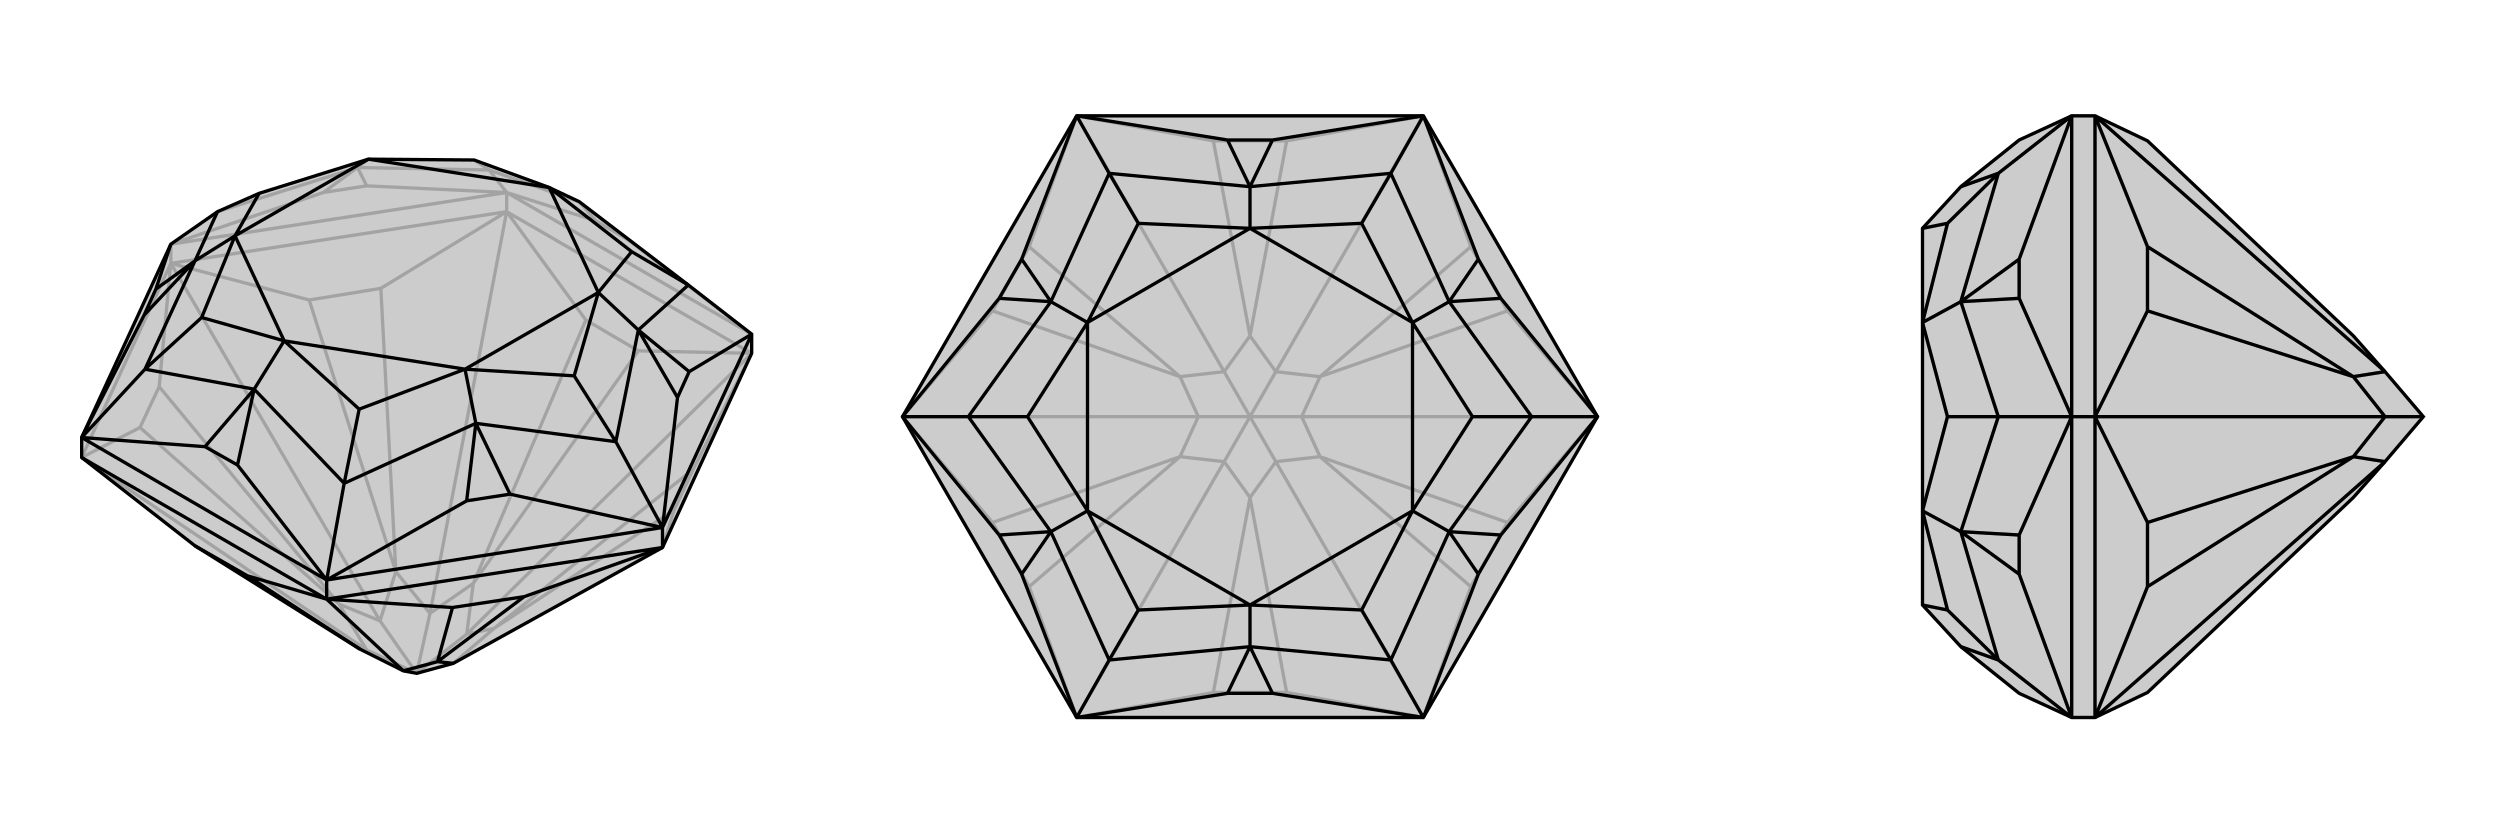 <svg xmlns="http://www.w3.org/2000/svg" viewBox="0 0 3000 1000">
    <g stroke="currentColor" stroke-width="4" fill="none" transform="translate(0 -25)">
        <path fill="currentColor" stroke="none" fill-opacity=".2" d="M902,449L902,426L826,367L695,267L659,250L569,217L442,216L311,257L261,279L205,318L98,550L98,574L234,680L432,804L484,830L500,833L544,821L795,682z" />
<path stroke-opacity=".2" d="M608,279L608,256M205,341L205,318M902,449L608,279M608,279L205,341M98,574L205,341M795,682L809,637M902,449L832,588M902,449L766,446M902,449L560,786M608,279L703,409M608,279L457,371M608,279L516,761M205,341L371,385M205,341L191,489M205,341L456,770M98,574L168,538M98,574L440,805M809,637L832,588M809,637L593,779M832,588L593,779M766,446L703,409M766,446L568,725M703,409L568,725M457,371L371,385M457,371L475,711M371,385L475,711M191,489L168,538M191,489L407,750M168,538L407,750M432,804L440,805M544,821L593,779M560,786L593,779M560,786L568,725M568,725L516,761M560,786L500,833M516,761L475,711M456,770L475,711M516,761L500,833M456,770L407,750M440,805L407,750M440,805L500,833M456,770L500,833M902,426L608,256M205,318L608,256M902,426L754,313M205,318L388,256M608,256L440,248M608,256L715,290M608,256L587,229M261,279L429,226M429,226L587,229M429,226L442,216M695,267L587,229M587,229L569,217M754,313L715,290M695,267L754,313M695,267L715,290M388,256L440,248M429,226L388,256M429,226L440,248" />
<path d="M902,449L902,426L826,367L695,267L659,250L569,217L442,216L311,257L261,279L205,318L98,550L98,574L234,680L432,804L484,830L500,833L544,821L795,682z" />
<path d="M392,744L392,721M795,682L795,658M392,744L98,574M392,744L795,682M392,744L297,716M392,744L543,754M392,744L484,830M795,682L629,741M297,716L234,680M297,716L432,804M543,754L629,741M543,754L525,819M629,741L525,819M484,830L525,819M544,821L525,819M902,426L795,658M795,658L392,721M392,721L98,550M902,426L827,471M795,658L813,502M795,658L612,618M795,658L739,555M392,721L560,626M392,721L285,583M392,721L413,605M98,550L246,561M98,550L173,403M98,550L174,468M205,318L187,372M826,367L766,421M826,367L758,327M766,421L739,555M766,421L718,376M739,555L571,533M739,555L689,476M571,533L413,605M571,533L558,468M413,605L305,492M413,605L431,516M305,492L174,468M305,492L341,434M174,468L234,338M174,468L242,406M234,338L261,279M234,338L282,308M758,327L659,250M758,327L718,376M718,376L689,476M689,476L558,468M558,468L431,516M431,516L341,434M341,434L242,406M242,406L282,308M282,308L311,257M718,376L659,250M718,376L558,468M558,468L341,434M341,434L282,308M282,308L442,216M659,250L442,216M827,471L813,502M766,421L827,471M766,421L813,502M612,618L560,626M571,533L612,618M571,533L560,626M285,583L246,561M305,492L285,583M305,492L246,561M173,403L187,372M234,338L173,403M234,338L187,372" />
    </g>
    <g stroke="currentColor" stroke-width="4" fill="none" transform="translate(1000 0)">
        <path fill="currentColor" stroke="none" fill-opacity=".2" d="M917,500L708,861L292,861L83,500L292,139L708,139z" />
<path stroke-opacity=".2" d="M708,861L544,831M708,861L765,704M708,861L531,554M917,500L809,627M917,500L809,373M917,500L562,500M708,139L765,296M708,139L544,169M708,139L531,446M292,139L456,169M292,139L235,296M292,139L469,446M83,500L191,373M83,500L191,627M83,500L438,500M292,861L235,704M292,861L456,831M292,861L469,554M544,831L456,831M544,831L500,597M456,831L500,597M765,704L809,627M765,704L584,548M809,627L584,548M809,373L765,296M809,373L584,452M765,296L584,452M544,169L456,169M544,169L500,403M456,169L500,403M235,296L191,373M235,296L416,452M191,373L416,452M191,627L235,704M191,627L416,548M235,704L416,548M500,597L531,554M500,597L469,554M531,554L584,548M562,500L584,548M531,554L500,500M562,500L584,452M531,446L584,452M562,500L500,500M531,446L500,403M500,403L469,446M531,446L500,500M469,446L416,452M438,500L416,452M469,446L500,500M438,500L416,548M469,554L416,548M469,554L500,500M438,500L500,500" />
<path d="M917,500L708,861L292,861L83,500L292,139L708,139z" />
<path d="M708,139L527,168M708,139L774,311M708,139L669,208M917,500L801,358M917,500L801,642M917,500L838,500M708,861L774,689M708,861L527,832M708,861L669,792M292,861L473,832M292,861L226,689M292,861L331,792M83,500L199,642M83,500L199,358M83,500L162,500M292,139L226,311M292,139L473,168M292,139L331,208M669,208L500,224M669,208L739,362M669,208L634,268M739,362L838,500M739,362L695,387M838,500L739,638M838,500L767,500M739,638L669,792M739,638L695,613M669,792L500,776M669,792L634,732M500,776L331,792M500,776L500,726M331,792L261,638M331,792L366,732M261,638L162,500M261,638L305,613M162,500L261,362M162,500L233,500M261,362L331,208M261,362L305,387M500,224L331,208M500,224L500,274M331,208L366,268M634,268L500,274M634,268L695,387M695,387L767,500M767,500L695,613M695,613L634,732M634,732L500,726M500,726L366,732M366,732L305,613M305,613L233,500M233,500L305,387M305,387L366,268M500,274L366,268M695,387L500,274M695,387L695,613M695,613L500,726M500,726L305,613M305,613L305,387M500,274L305,387M527,168L473,168M500,224L527,168M500,224L473,168M774,311L801,358M739,362L774,311M739,362L801,358M801,642L774,689M739,638L801,642M739,638L774,689M527,832L473,832M500,776L527,832M500,776L473,832M226,689L199,642M261,638L226,689M261,638L199,642M199,358L226,311M261,362L199,358M261,362L226,311" />
    </g>
    <g stroke="currentColor" stroke-width="4" fill="none" transform="translate(2000 0)">
        <path fill="currentColor" stroke="none" fill-opacity=".2" d="M577,831L824,597L862,554L908,500L862,446L824,403L577,169L514,139L486,139L423,168L353,224L307,274L307,387L307,613L307,726L353,776L423,832L486,861L514,861z" />
<path stroke-opacity=".2" d="M514,500L486,500M514,139L514,500M514,861L514,500M514,139L577,296M514,139L862,446M514,500L577,373M514,500L577,627M514,500L862,500M514,861L577,704M514,861L862,554M577,296L577,373M577,296L824,452M577,373L824,452M577,627L577,704M577,627L824,548M577,704L824,548M862,446L824,452M862,500L824,452M862,500L824,548M862,554L824,548M862,500L908,500M486,861L486,500M486,500L486,139M486,861L423,689M486,861L398,792M486,500L423,642M486,500L423,358M486,500L398,500M486,139L423,311M486,139L398,208M353,776L398,792M398,792L353,638M398,792L337,732M353,638L398,500M353,638L307,613M398,500L353,362M398,500L337,500M353,362L398,208M353,362L307,387M353,224L398,208M398,208L337,268M307,726L337,732M337,732L307,613M307,613L337,500M337,500L307,387M307,387L337,268M307,274L337,268M423,689L423,642M353,638L423,689M353,638L423,642M423,358L423,311M353,362L423,358M353,362L423,311" />
<path d="M577,831L824,597L862,554L908,500L862,446L824,403L577,169L514,139L486,139L423,168L353,224L307,274L307,387L307,613L307,726L353,776L423,832L486,861L514,861z" />
<path d="M514,500L486,500M514,861L514,500M514,500L514,139M514,861L577,704M514,861L862,554M514,500L577,627M514,500L577,373M514,500L862,500M514,139L577,296M514,139L862,446M577,704L577,627M577,704L824,548M577,627L824,548M577,373L577,296M577,373L824,452M577,296L824,452M862,554L824,548M862,500L824,548M862,500L824,452M862,446L824,452M862,500L908,500M486,139L486,500M486,500L486,861M486,139L423,311M486,139L398,208M486,500L423,358M486,500L423,642M486,500L398,500M486,861L423,689M486,861L398,792M398,208L353,224M398,208L353,362M398,208L337,268M353,362L398,500M353,362L307,387M398,500L353,638M398,500L337,500M353,638L398,792M353,638L307,613M398,792L353,776M398,792L337,732M337,268L307,274M337,268L307,387M307,387L337,500M337,500L307,613M307,613L337,732M337,732L307,726M423,311L423,358M353,362L423,311M353,362L423,358M423,642L423,689M353,638L423,642M353,638L423,689" />
    </g>
</svg>
